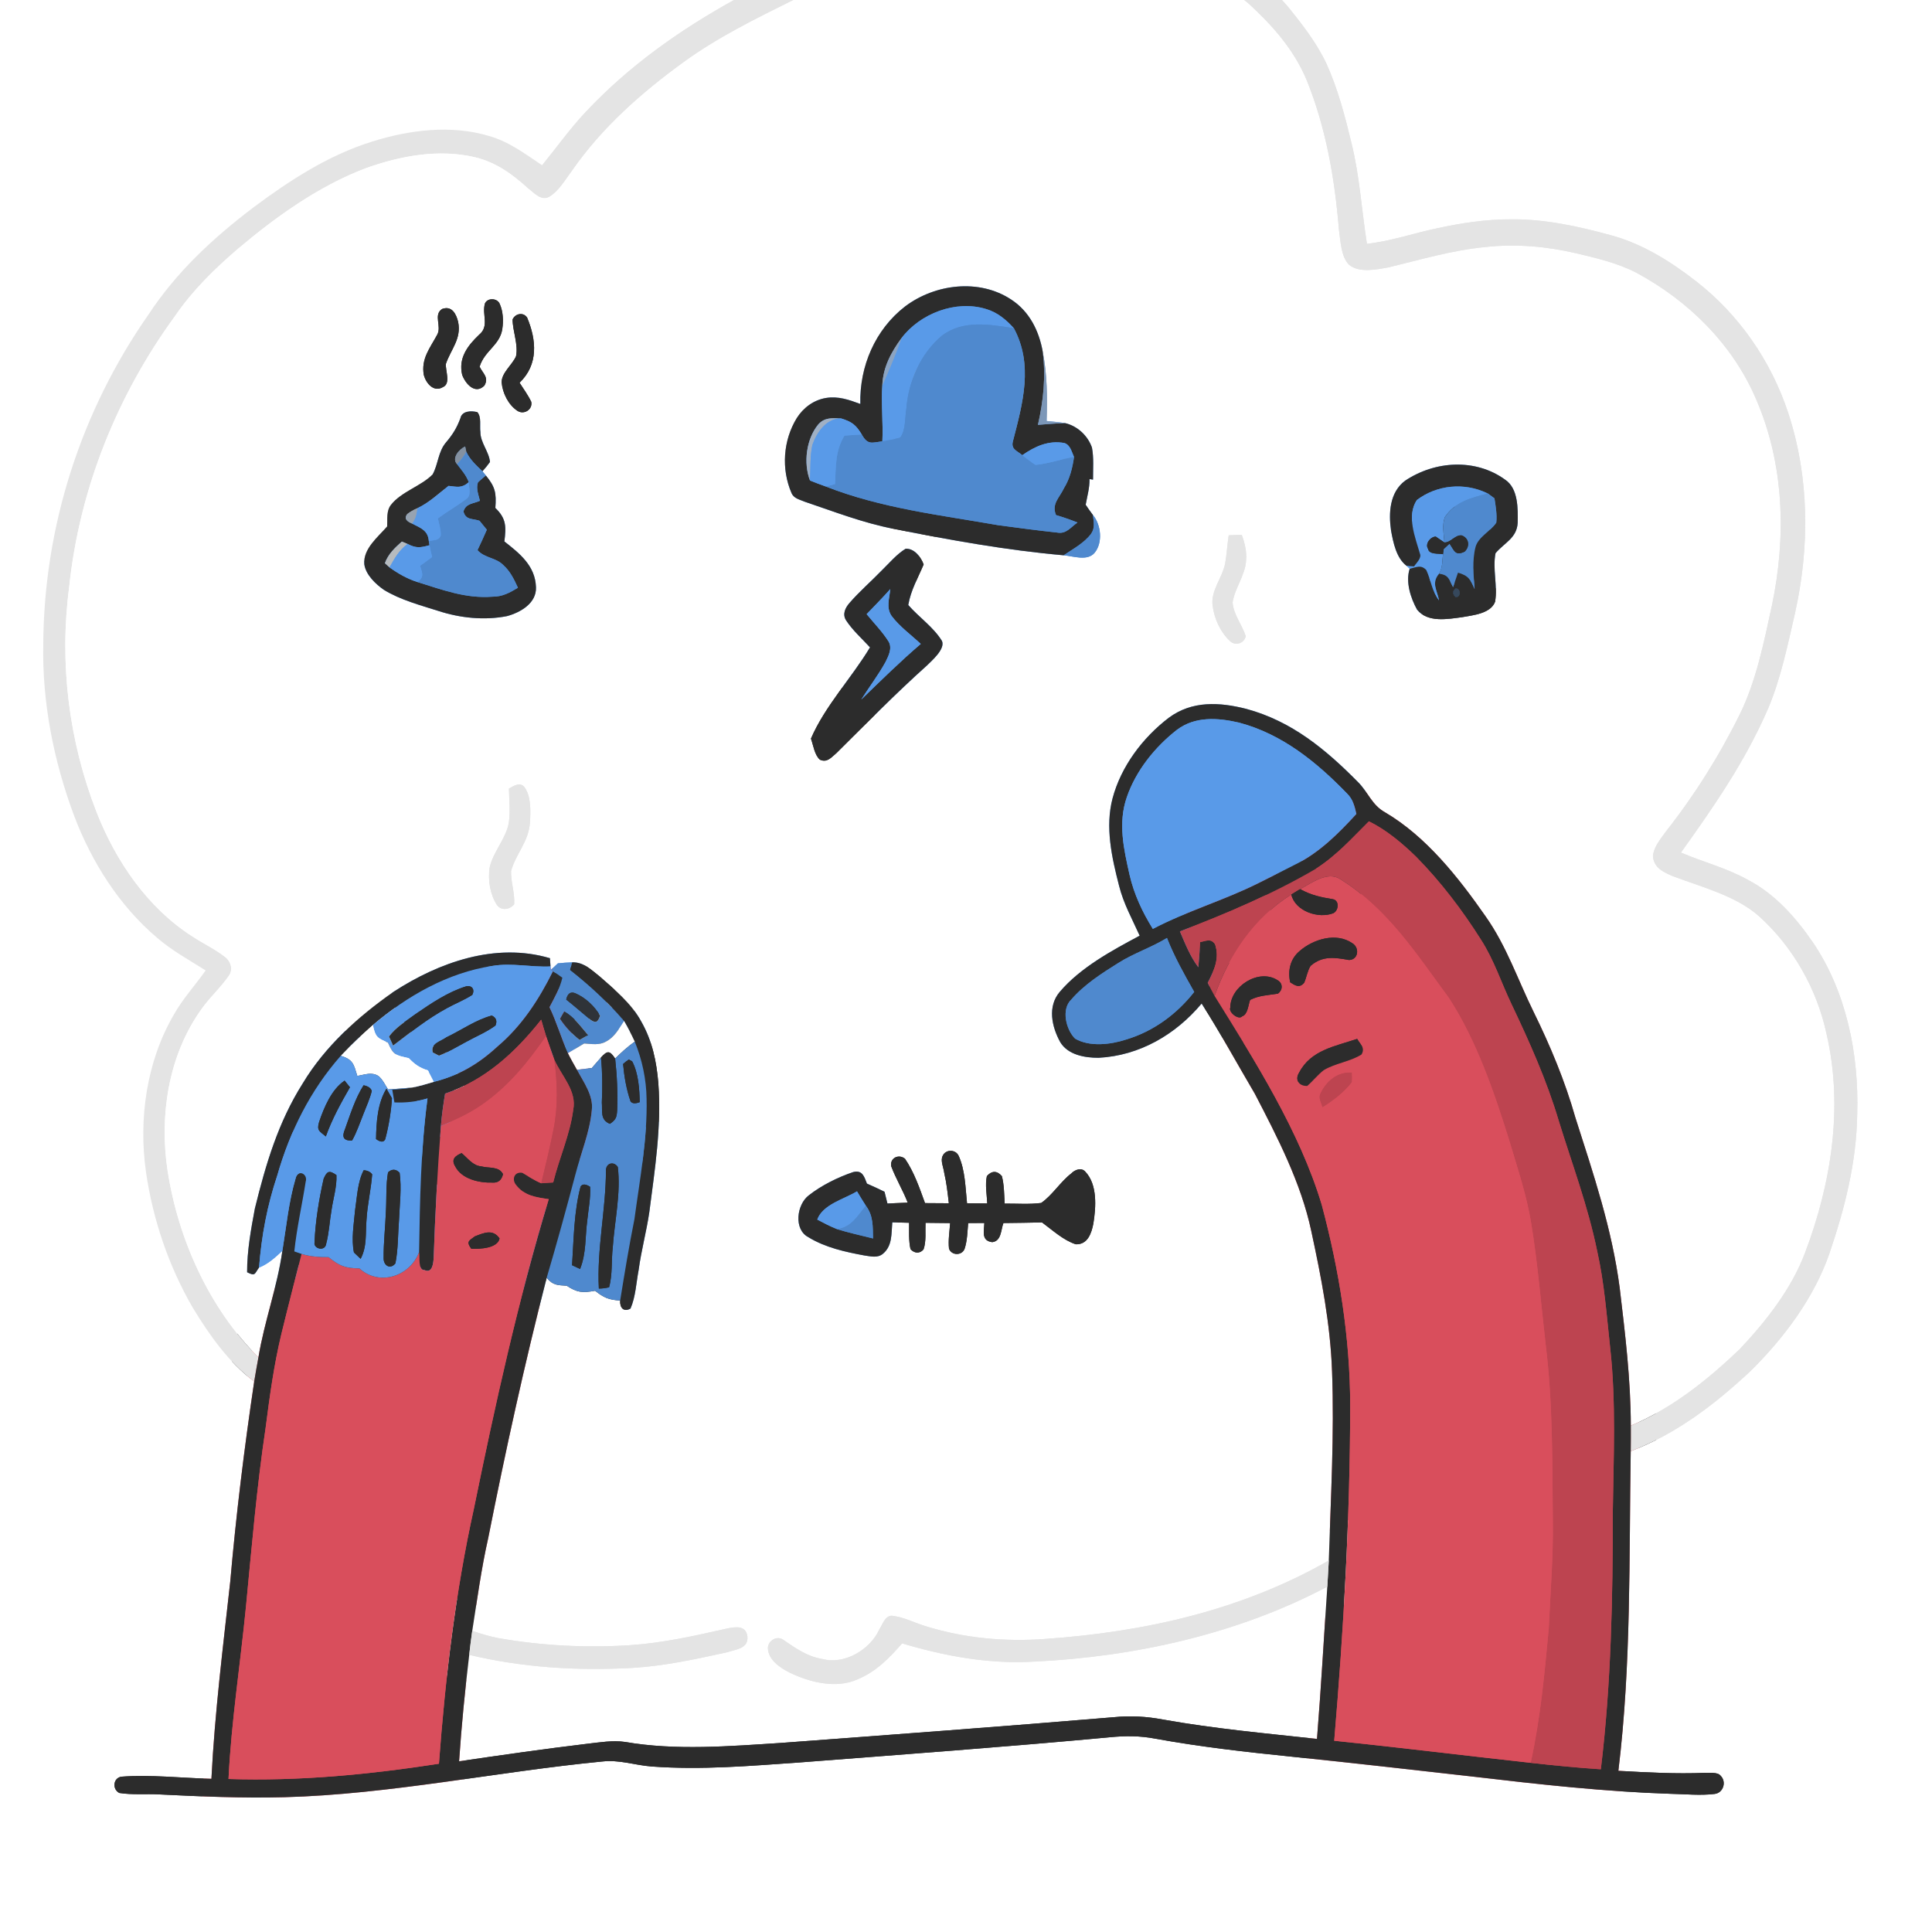 <?xml version="1.0" encoding="UTF-8" standalone="no"?>
<!DOCTYPE svg PUBLIC "-//W3C//DTD SVG 1.1//EN" "http://www.w3.org/Graphics/SVG/1.1/DTD/svg11.dtd">
<svg xmlns="http://www.w3.org/2000/svg" version="1.1" viewBox="0 0 510 510" width="510.0pt" height="510.0pt" xmlns:xlink="http://www.w3.org/1999/xlink">
<rect x="0" y="0" width="510" height="510" fill="#808080" stroke="none"/>
<defs>
<path d="M 0.00 0.00 L 193.75 0.00 C 179.26 8.05 165.97 17.45 154.59 29.58 C 150.42 34.02 146.93 38.95 143.08 43.66 C 138.51 40.55 134.47 37.43 129.06 35.89 C 119.10 32.89 108.08 34.28 98.30 37.35 C 86.78 40.91 76.43 47.63 66.83 54.80 C 56.19 62.88 46.50 71.87 39.14 83.12 C 21.37 108.56 11.61 138.95 11.42 170.00 C 11.10 185.44 14.19 200.97 19.59 215.41 C 24.16 227.50 31.53 239.17 41.47 247.55 C 45.30 250.88 49.95 253.43 54.29 256.17 C 51.49 260.13 48.20 263.70 45.87 267.87 C 38.70 280.18 36.54 295.34 38.53 309.32 C 40.33 321.85 44.51 334.19 50.85 345.14 C 55.24 352.38 60.29 359.56 67.10 364.70 C 64.49 382.25 62.32 399.83 60.78 417.50 C 58.86 434.84 56.69 452.12 55.81 469.56 C 47.94 469.37 39.89 468.42 32.05 469.00 C 29.85 469.33 29.58 472.33 31.50 473.30 C 34.93 473.85 38.53 473.48 42.00 473.68 C 52.97 474.22 64.02 474.71 75.00 474.42 C 102.82 473.69 131.31 467.66 158.97 464.99 C 163.58 464.48 167.50 465.96 172.01 466.31 C 185.22 467.27 197.83 466.16 210.98 465.25 C 238.33 463.13 265.67 461.13 292.99 458.59 C 297.03 458.18 301.00 458.19 305.00 458.97 C 316.93 461.14 328.95 462.49 341.01 463.72 C 357.02 465.37 373.01 467.19 389.01 469.00 C 406.33 471.04 423.55 472.95 441.00 473.52 C 444.85 473.59 448.83 474.03 452.66 473.55 C 454.91 473.25 455.80 470.37 454.23 468.78 C 453.41 467.69 451.23 468.09 450.01 467.99 C 442.39 468.30 434.81 467.89 427.21 467.45 C 430.65 439.17 430.00 411.42 430.47 383.09 C 442.59 378.44 452.59 370.78 462.01 362.01 C 470.82 353.32 478.83 342.69 482.91 330.91 C 487.01 318.86 490.08 306.81 490.26 294.00 C 490.73 278.30 487.41 261.69 478.42 248.57 C 473.99 242.15 468.60 236.07 461.62 232.38 C 455.88 229.14 449.73 227.63 443.72 225.06 C 452.49 212.82 460.83 200.75 466.82 186.84 C 470.10 179.01 471.92 170.20 473.82 161.92 C 477.73 144.44 477.66 126.07 472.03 108.96 C 467.54 95.33 459.08 83.08 447.74 74.26 C 440.98 68.99 433.35 64.22 424.99 62.03 C 416.55 59.73 407.78 57.82 399.00 57.89 C 392.29 57.88 385.70 58.87 379.16 60.31 C 373.00 61.60 367.13 63.68 360.84 64.36 C 359.44 55.57 358.94 46.73 356.82 38.03 C 355.10 30.87 353.21 23.57 350.16 16.84 C 347.58 11.28 343.54 6.15 339.68 1.41 L 338.40 0.00 L 510.00 0.00 L 510.00 510.00 L 0.00 510.00 L 0.00 0.00 Z" id="p0" />
<path d="M 193.75 0.00 L 209.54 0.00 C 199.46 5.01 189.61 9.81 180.46 16.45 C 169.33 24.55 158.97 33.67 151.07 45.04 C 149.30 47.40 147.52 50.57 144.91 52.05 C 142.70 53.11 140.92 50.90 139.31 49.70 C 135.25 45.97 130.90 42.85 125.46 41.53 C 115.78 39.23 105.66 41.14 96.45 44.45 C 84.15 49.11 72.74 57.29 62.75 65.74 C 56.62 71.01 50.88 76.62 46.29 83.32 C 30.94 104.31 20.96 129.07 18.26 154.99 C 15.62 175.07 18.16 195.62 25.53 214.47 C 30.58 227.34 38.99 239.68 50.80 247.20 C 53.62 249.07 56.79 250.53 59.44 252.62 C 60.93 253.74 61.59 255.91 60.47 257.51 C 58.20 260.83 55.11 263.52 52.85 266.87 C 44.41 278.90 42.06 294.62 44.23 308.94 C 47.01 327.08 55.16 345.23 68.22 358.32 C 67.83 360.44 67.45 362.57 67.10 364.70 C 60.29 359.56 55.24 352.38 50.85 345.14 C 44.51 334.19 40.33 321.85 38.53 309.32 C 36.54 295.34 38.70 280.18 45.87 267.87 C 48.20 263.70 51.49 260.13 54.29 256.17 C 49.95 253.43 45.30 250.88 41.47 247.55 C 31.53 239.17 24.16 227.50 19.59 215.41 C 14.19 200.97 11.10 185.44 11.42 170.00 C 11.61 138.95 21.37 108.56 39.14 83.12 C 46.50 71.87 56.19 62.88 66.83 54.80 C 76.43 47.63 86.78 40.91 98.30 37.35 C 108.08 34.28 119.10 32.89 129.06 35.89 C 134.47 37.43 138.51 40.55 143.08 43.66 C 146.93 38.95 150.42 34.02 154.59 29.58 C 165.97 17.45 179.26 8.05 193.75 0.00 Z" id="p1" />
<path d="M 209.54 0.00 L 328.44 0.00 L 329.27 0.66 L 329.88 1.19 C 336.13 6.97 341.58 13.17 344.92 21.11 C 350.05 33.85 352.31 47.00 353.45 60.63 C 353.87 63.50 353.95 67.73 356.12 69.89 C 358.72 72.12 363.52 71.14 366.60 70.56 C 375.07 68.52 383.26 66.07 391.98 65.22 C 400.05 64.31 408.15 65.02 416.03 66.85 C 421.37 68.11 427.11 69.46 431.99 72.01 C 445.77 79.43 457.41 90.93 463.59 105.43 C 471.02 122.60 471.55 141.76 467.73 159.89 C 465.67 169.35 463.63 179.63 459.36 188.35 C 453.91 199.44 447.31 209.93 439.65 219.64 C 438.37 221.44 436.49 223.69 436.34 225.96 C 436.52 229.07 439.16 230.28 441.68 231.32 C 449.19 234.16 458.02 236.37 464.23 241.76 C 473.30 249.90 479.62 261.05 482.17 272.96 C 486.62 292.16 483.43 312.34 476.54 330.56 C 472.96 340.19 466.19 348.78 459.20 356.19 C 450.73 364.28 441.36 371.78 430.49 376.34 C 430.47 364.10 429.00 352.10 427.56 339.97 C 425.52 324.36 420.64 309.95 415.87 295.05 C 413.15 285.45 409.25 276.10 404.85 267.15 C 400.63 258.59 397.71 249.75 392.14 241.87 C 385.00 231.63 376.47 220.80 365.58 214.41 C 362.12 212.48 361.17 209.15 358.52 206.49 C 349.94 197.80 341.00 190.37 328.97 187.12 C 321.90 185.33 314.67 184.92 308.52 189.48 C 301.64 194.73 295.93 202.31 293.69 210.74 C 291.69 218.32 293.49 226.37 295.40 233.79 C 296.58 238.53 298.86 242.59 300.85 247.00 C 293.54 250.90 285.19 255.42 279.77 261.81 C 276.45 265.67 277.64 271.04 279.88 275.10 C 281.92 278.48 286.37 279.24 290.00 279.23 C 300.80 278.67 310.34 273.11 317.20 264.91 C 322.16 272.67 326.57 280.79 331.25 288.73 C 337.24 300.26 343.45 312.27 346.15 324.99 C 348.80 337.27 351.18 349.42 351.63 362.01 C 352.25 378.62 351.29 395.32 350.77 411.93 C 327.79 425.07 302.13 430.82 275.91 432.64 C 265.34 433.42 254.78 432.47 244.62 429.36 C 241.60 428.48 238.54 426.83 235.40 426.51 C 233.57 426.58 233.00 428.81 232.13 430.11 C 229.72 435.46 222.90 439.54 217.04 437.92 C 213.12 437.29 210.15 435.18 206.96 433.01 C 205.35 431.59 202.78 432.94 202.70 435.02 C 202.78 438.18 205.93 440.25 208.46 441.53 C 213.76 444.09 220.70 445.84 226.33 443.32 C 231.24 441.29 234.72 437.74 238.13 433.81 C 249.52 437.20 261.10 439.33 273.03 438.62 C 299.53 437.35 326.82 431.32 350.38 418.83 C 349.47 432.23 348.73 445.65 347.65 459.03 C 333.99 457.55 320.56 456.34 307.02 453.92 C 302.66 453.10 298.43 452.85 294.00 453.30 C 264.75 455.75 235.46 457.91 206.18 460.09 C 192.77 460.95 178.30 462.15 165.02 459.83 C 161.71 459.35 158.30 459.95 154.98 460.32 C 143.69 461.67 132.44 463.29 121.19 464.94 C 121.82 455.53 122.75 446.20 123.86 436.84 C 137.99 440.21 152.52 441.09 167.00 440.28 C 175.42 439.78 183.81 437.94 192.04 436.13 C 194.29 435.37 197.56 435.20 197.30 432.02 C 196.92 429.00 194.20 429.45 192.00 429.87 C 183.38 431.83 174.86 433.74 166.01 434.31 C 154.56 435.02 143.01 434.42 131.71 432.45 C 129.30 432.01 126.97 431.29 124.66 430.49 C 125.96 422.30 127.04 414.10 128.88 406.00 C 133.45 382.97 138.46 360.04 144.31 337.30 C 145.99 339.33 147.18 339.23 149.59 339.40 C 152.39 341.24 153.77 341.31 157.09 340.73 C 159.37 342.57 160.75 343.13 163.71 343.31 C 163.57 345.15 164.63 346.47 166.44 345.42 C 167.80 342.29 167.95 338.54 168.59 335.20 C 169.28 330.08 170.65 325.10 171.40 319.99 C 172.88 308.51 174.62 297.67 173.79 286.00 C 173.32 280.26 172.18 274.74 169.29 269.69 C 166.75 264.94 162.27 261.25 158.26 257.73 C 156.05 256.01 154.04 253.91 151.03 254.04 C 149.78 254.08 148.52 254.16 147.27 254.30 C 146.64 254.86 146.03 255.44 145.42 256.02 L 145.32 255.12 L 145.17 252.94 C 130.83 248.70 115.91 253.99 103.85 261.83 C 94.60 268.28 85.79 276.22 79.94 285.95 C 73.44 296.21 70.16 307.32 67.28 319.02 C 66.25 324.51 65.21 330.24 65.23 335.84 C 67.48 336.99 67.17 336.23 68.38 334.61 C 70.85 333.62 72.62 331.95 74.54 330.18 C 73.21 339.71 69.78 348.80 68.22 358.32 C 55.16 345.23 47.01 327.08 44.23 308.94 C 42.06 294.62 44.41 278.90 52.85 266.87 C 55.11 263.52 58.20 260.83 60.47 257.51 C 61.59 255.91 60.93 253.74 59.44 252.62 C 56.79 250.53 53.62 249.07 50.80 247.20 C 38.99 239.68 30.58 227.34 25.53 214.47 C 18.16 195.62 15.62 175.07 18.26 154.99 C 20.96 129.07 30.94 104.31 46.29 83.32 C 50.88 76.62 56.62 71.01 62.75 65.74 C 72.74 57.29 84.15 49.11 96.45 44.45 C 105.66 41.14 115.78 39.23 125.46 41.53 C 130.90 42.85 135.25 45.97 139.31 49.70 C 140.92 50.90 142.70 53.11 144.91 52.05 C 147.52 50.57 149.30 47.40 151.07 45.04 C 158.97 33.67 169.33 24.55 180.46 16.45 C 189.61 9.81 199.46 5.01 209.54 0.00 Z M 227.11 106.64 C 224.10 105.53 221.28 104.52 218.00 105.06 C 214.78 105.61 212.06 107.62 210.33 110.35 C 206.71 116.25 206.20 123.78 208.93 130.13 C 209.55 131.62 211.13 131.87 212.48 132.46 C 220.35 135.11 227.83 138.04 236.02 139.62 C 250.92 142.57 265.64 145.25 280.78 146.58 C 283.28 146.79 287.03 148.20 288.94 145.93 C 291.16 143.27 290.67 138.52 288.50 135.94 C 287.84 135.06 287.20 134.16 286.59 133.24 C 287.00 130.96 287.64 128.82 287.61 126.46 L 288.53 126.61 C 288.52 123.83 288.77 120.88 288.25 118.15 C 287.16 115.01 284.40 112.44 281.15 111.69 C 279.53 111.43 277.93 111.30 276.28 111.14 C 276.48 104.97 276.45 98.89 275.25 92.82 C 274.26 87.30 271.74 82.22 266.94 79.08 C 258.48 73.48 246.80 74.94 238.91 80.90 C 231.01 87.02 226.86 96.71 227.11 106.64 Z M 126.60 96.80 C 127.91 92.54 131.97 91.13 132.60 86.82 C 132.91 84.65 132.82 82.19 131.89 80.17 C 131.23 78.67 128.68 78.56 128.01 80.12 C 127.16 83.12 129.29 86.06 126.44 88.40 C 123.42 91.27 120.97 94.52 122.00 98.94 C 122.85 101.27 125.38 104.23 127.85 101.81 C 129.14 99.66 127.50 98.64 126.60 96.80 Z M 117.71 96.03 C 119.04 92.17 121.82 89.46 120.95 85.04 C 120.46 82.89 119.27 80.60 116.69 81.57 C 114.31 83.14 116.70 86.18 115.38 88.41 C 113.50 91.91 111.12 94.69 111.88 99.01 C 112.48 101.17 114.47 103.63 116.91 102.19 C 119.09 101.25 117.52 97.85 117.71 96.03 Z M 137.15 101.03 C 142.16 96.22 141.63 89.80 139.16 83.86 C 138.19 82.33 136.01 82.73 135.31 84.34 C 135.34 87.45 136.86 90.99 136.22 94.03 C 135.24 96.33 132.33 98.43 132.43 100.99 C 132.67 103.75 134.18 106.83 136.52 108.40 C 138.23 109.61 140.67 108.15 140.23 106.06 C 139.39 104.29 138.20 102.68 137.15 101.03 Z M 102.20 138.97 C 99.76 141.78 95.80 144.87 96.17 148.97 C 96.56 151.72 99.15 154.18 101.33 155.70 C 105.66 158.36 110.92 159.75 115.75 161.28 C 121.48 163.15 127.89 163.81 133.82 162.64 C 137.36 161.69 141.66 159.23 141.48 155.02 C 141.31 149.38 137.20 146.11 133.14 142.93 C 133.62 139.08 133.69 136.90 130.76 134.09 C 131.06 130.14 130.74 128.54 128.25 125.51 L 127.35 124.41 C 128.06 123.63 128.73 122.81 129.34 121.96 C 129.14 119.32 126.77 116.77 126.81 114.03 C 126.58 112.49 127.16 109.99 125.99 108.81 C 124.45 108.37 121.94 108.44 121.54 110.39 C 120.60 112.94 119.50 114.71 117.75 116.77 C 115.64 119.22 115.69 122.56 114.20 125.24 C 111.17 128.33 105.89 129.81 103.20 133.28 C 101.94 134.89 102.31 137.06 102.20 138.97 Z M 371.31 149.38 C 371.58 149.63 371.85 149.88 372.12 150.13 C 371.01 153.59 372.35 157.84 374.07 160.93 C 376.88 164.43 382.16 163.43 386.03 162.91 C 388.83 162.40 393.53 161.97 394.67 158.83 C 395.37 154.69 393.96 150.17 394.78 146.03 C 397.08 143.29 400.42 142.06 400.63 138.00 C 400.70 134.33 400.80 128.99 397.37 126.66 C 389.52 120.93 378.80 121.62 370.92 126.89 C 366.83 129.94 366.53 135.39 367.20 140.04 C 367.79 143.25 368.58 147.29 371.31 149.38 Z M 324.35 141.32 C 323.96 143.78 323.85 146.28 323.41 148.73 C 322.68 152.56 319.50 155.95 320.12 159.99 C 320.58 163.39 322.18 166.93 324.74 169.27 C 326.18 170.59 328.40 169.83 328.86 167.95 C 327.92 165.03 325.51 162.05 325.38 158.98 C 325.92 155.37 328.70 151.81 328.93 148.04 C 329.15 145.67 328.61 143.43 327.81 141.22 C 326.65 141.20 325.49 141.23 324.35 141.32 Z M 229.66 170.89 C 224.85 178.90 217.74 186.42 214.07 194.98 C 214.70 196.71 215.01 199.29 216.43 200.53 C 218.36 201.43 219.45 199.90 220.79 198.80 C 228.66 191.01 236.43 183.07 244.68 175.68 C 246.06 174.31 249.53 171.34 248.67 169.22 C 246.47 165.59 242.56 162.92 239.76 159.71 C 240.43 155.80 242.31 152.58 243.82 149.00 C 243.12 147.07 241.38 144.74 239.07 144.85 C 236.65 146.32 234.70 148.71 232.67 150.67 C 229.88 153.55 226.81 156.19 224.20 159.22 C 223.11 160.49 222.35 162.10 223.30 163.69 C 225.02 166.35 227.52 168.56 229.66 170.89 Z M 134.35 208.16 C 134.39 211.10 134.75 214.21 134.32 217.12 C 133.66 221.30 130.06 225.00 129.24 229.10 C 128.78 232.35 129.35 236.05 131.15 238.84 C 132.28 240.50 134.57 240.15 135.73 238.70 C 135.94 235.82 134.84 232.88 134.90 229.98 C 136.15 225.37 139.59 222.17 139.90 217.04 C 140.07 214.16 140.24 210.04 138.34 207.67 C 137.12 206.38 135.57 207.52 134.35 208.16 Z M 250.47 317.63 C 248.37 317.61 246.27 317.60 244.18 317.59 C 242.74 313.63 241.28 309.35 238.88 305.86 C 237.18 304.54 234.89 305.71 235.25 307.84 C 236.48 311.13 238.34 314.18 239.62 317.47 C 237.83 317.54 236.05 317.61 234.26 317.69 C 234.00 316.66 233.74 315.62 233.49 314.59 C 231.96 313.83 230.41 313.13 228.85 312.44 C 228.13 310.59 227.65 308.78 225.21 309.40 C 221.15 310.78 216.87 312.89 213.50 315.54 C 210.32 317.93 209.43 324.54 213.41 326.60 C 217.85 329.33 223.17 330.49 228.23 331.42 C 229.88 331.64 231.62 332.14 233.04 330.99 C 235.61 328.88 235.27 325.65 235.54 322.67 C 237.02 322.71 238.50 322.74 239.98 322.78 C 240.01 325.06 239.84 327.51 240.35 329.74 C 241.35 330.86 242.78 331.02 243.79 329.81 C 244.55 327.65 244.21 325.05 244.31 322.79 C 246.47 322.82 248.64 322.84 250.81 322.86 C 250.66 325.08 250.27 327.39 250.51 329.60 C 251.17 331.48 253.94 331.49 254.63 329.65 C 255.34 327.53 255.37 325.08 255.57 322.86 C 256.99 322.85 258.41 322.84 259.84 322.83 C 259.78 325.01 258.95 327.51 261.93 327.90 C 264.37 327.59 264.19 324.66 264.88 322.85 C 268.28 322.81 271.67 322.77 275.07 322.69 C 277.82 324.71 280.71 327.41 283.99 328.46 C 287.14 328.57 288.13 325.52 288.62 322.99 C 289.31 318.70 289.75 312.71 286.49 309.29 C 285.47 308.10 283.71 308.79 282.78 309.77 C 279.86 312.03 277.83 315.47 274.85 317.55 C 271.68 317.96 268.40 317.69 265.21 317.72 C 265.06 315.32 265.08 312.78 264.47 310.46 C 263.17 308.98 261.81 309.01 260.51 310.45 C 260.00 312.76 260.51 315.35 260.61 317.68 C 258.83 317.67 257.05 317.66 255.27 317.63 C 254.85 313.59 254.78 308.84 253.05 305.09 C 252.24 303.37 249.67 303.35 248.86 305.08 C 248.17 306.34 249.08 308.18 249.24 309.55 C 249.86 312.21 250.16 314.92 250.47 317.63 Z" id="p2" />
<path d="M 328.44 0.00 L 338.40 0.00 L 339.68 1.41 C 343.54 6.15 347.58 11.28 350.16 16.84 C 353.21 23.57 355.10 30.87 356.82 38.03 C 358.94 46.73 359.44 55.57 360.84 64.36 C 367.13 63.68 373.00 61.60 379.16 60.31 C 385.70 58.87 392.29 57.88 399.00 57.89 C 407.78 57.82 416.55 59.73 424.99 62.03 C 433.35 64.22 440.98 68.99 447.74 74.26 C 459.08 83.08 467.54 95.33 472.03 108.96 C 477.66 126.07 477.73 144.44 473.82 161.92 C 471.92 170.20 470.10 179.01 466.82 186.84 C 460.83 200.75 452.49 212.82 443.72 225.06 C 449.73 227.63 455.88 229.14 461.62 232.38 C 468.60 236.07 473.99 242.15 478.42 248.57 C 487.41 261.69 490.73 278.30 490.26 294.00 C 490.08 306.81 487.01 318.86 482.91 330.91 C 478.83 342.69 470.82 353.32 462.01 362.01 C 452.59 370.78 442.59 378.44 430.47 383.09 C 430.49 380.84 430.51 378.59 430.49 376.34 C 441.36 371.78 450.73 364.28 459.20 356.19 C 466.19 348.78 472.96 340.19 476.54 330.56 C 483.43 312.34 486.62 292.16 482.17 272.96 C 479.62 261.05 473.30 249.90 464.23 241.76 C 458.02 236.37 449.19 234.16 441.68 231.32 C 439.16 230.28 436.52 229.07 436.34 225.96 C 436.49 223.69 438.37 221.44 439.65 219.64 C 447.31 209.93 453.91 199.44 459.36 188.35 C 463.63 179.63 465.67 169.35 467.73 159.89 C 471.55 141.76 471.02 122.60 463.59 105.43 C 457.41 90.93 445.77 79.43 431.99 72.01 C 427.11 69.46 421.37 68.11 416.03 66.85 C 408.15 65.02 400.05 64.31 391.98 65.22 C 383.26 66.07 375.07 68.52 366.60 70.56 C 363.52 71.14 358.72 72.12 356.12 69.89 C 353.95 67.73 353.87 63.50 353.45 60.63 C 352.31 47.00 350.05 33.85 344.92 21.11 C 341.58 13.17 336.13 6.97 329.88 1.19 L 329.27 0.66 L 328.44 0.00 Z" id="p3" />
<path d="M 266.94 79.08 C 271.74 82.22 274.26 87.30 275.25 92.82 C 276.10 99.37 275.45 105.74 273.99 112.15 C 276.38 111.96 278.75 111.75 281.15 111.69 C 284.40 112.44 287.16 115.01 288.25 118.15 C 288.77 120.88 288.52 123.83 288.53 126.61 L 287.61 126.46 C 287.64 128.82 287.00 130.96 286.59 133.24 C 287.20 134.16 287.84 135.06 288.50 135.94 C 288.69 137.73 289.13 139.31 288.02 140.91 C 286.24 143.31 283.21 144.93 280.78 146.58 C 265.64 145.25 250.92 142.57 236.02 139.62 C 227.83 138.04 220.35 135.11 212.48 132.46 C 211.13 131.87 209.55 131.62 208.93 130.13 C 206.20 123.78 206.71 116.25 210.33 110.35 C 212.06 107.62 214.78 105.61 218.00 105.06 C 221.28 104.52 224.10 105.53 227.11 106.64 C 226.86 96.71 231.01 87.02 238.91 80.90 C 246.80 74.94 258.48 73.48 266.94 79.08 Z M 237.96 89.28 C 235.21 93.00 233.08 97.01 232.91 101.74 C 232.54 106.64 233.17 111.57 232.92 116.50 C 230.09 116.87 229.06 117.53 227.47 114.68 C 225.96 112.15 224.84 111.31 222.00 110.45 C 219.70 110.39 217.72 110.12 216.02 112.02 C 212.82 115.87 212.04 122.23 213.82 126.84 C 215.19 127.41 216.60 127.92 217.99 128.42 C 232.78 134.20 248.01 135.92 263.52 138.64 C 268.68 139.34 273.86 140.02 279.04 140.58 C 281.47 141.05 282.62 139.17 284.43 137.93 C 282.56 137.19 280.69 136.53 278.76 135.97 C 277.53 133.02 279.67 131.39 280.86 128.87 C 282.42 126.34 283.09 123.56 283.52 120.64 C 282.90 119.29 282.55 117.47 280.96 116.94 C 276.74 116.20 273.23 117.81 269.86 120.16 C 268.40 118.92 266.72 118.61 267.44 116.26 C 269.99 106.39 272.81 96.30 267.64 86.65 C 265.57 84.36 263.27 82.43 260.25 81.56 C 252.30 79.13 242.89 82.74 237.96 89.28 Z" id="p4" />
<path d="M 131.89 80.17 C 132.82 82.19 132.91 84.65 132.60 86.82 C 131.97 91.13 127.91 92.54 126.60 96.80 C 127.50 98.64 129.14 99.66 127.85 101.81 C 125.38 104.23 122.85 101.27 122.00 98.94 C 120.97 94.52 123.42 91.27 126.44 88.40 C 129.29 86.06 127.16 83.12 128.01 80.12 C 128.68 78.56 131.23 78.67 131.89 80.17 Z" id="p5" />
<path d="M 120.95 85.04 C 121.82 89.46 119.04 92.17 117.71 96.03 C 117.52 97.85 119.09 101.25 116.91 102.19 C 114.47 103.63 112.48 101.17 111.88 99.01 C 111.12 94.69 113.50 91.91 115.38 88.41 C 116.70 86.18 114.31 83.14 116.69 81.57 C 119.27 80.60 120.46 82.89 120.95 85.04 Z" id="p6" />
<path d="M 260.25 81.56 C 263.27 82.43 265.57 84.36 267.64 86.65 C 261.25 85.65 254.18 84.38 248.62 88.63 C 243.02 93.34 239.75 100.75 239.25 107.99 C 238.84 110.30 239.12 113.63 237.62 115.53 C 236.08 115.96 234.49 116.22 232.92 116.50 C 233.17 111.57 232.54 106.64 232.91 101.74 C 234.73 97.61 236.45 93.54 237.96 89.28 C 242.89 82.74 252.30 79.13 260.25 81.56 Z" id="p7" />
<path d="M 139.16 83.86 C 141.63 89.80 142.16 96.22 137.15 101.03 C 138.20 102.68 139.39 104.29 140.23 106.06 C 140.67 108.15 138.23 109.61 136.52 108.40 C 134.18 106.83 132.67 103.75 132.43 100.99 C 132.33 98.43 135.24 96.33 136.22 94.03 C 136.86 90.99 135.34 87.45 135.31 84.34 C 136.01 82.73 138.19 82.33 139.16 83.86 Z" id="p8" />
<path d="M 267.64 86.65 C 272.81 96.30 269.99 106.39 267.44 116.26 C 266.72 118.61 268.40 118.92 269.86 120.16 C 271.01 121.02 272.14 121.94 273.35 122.72 C 276.76 122.39 280.11 121.18 283.52 120.64 C 283.09 123.56 282.42 126.34 280.86 128.87 C 279.67 131.39 277.53 133.02 278.76 135.97 C 280.69 136.53 282.56 137.19 284.43 137.93 C 282.62 139.17 281.47 141.05 279.04 140.58 C 273.86 140.02 268.68 139.34 263.52 138.64 C 248.01 135.92 232.78 134.20 217.99 128.42 C 218.81 128.21 219.62 128.00 220.43 127.79 C 220.66 123.23 220.43 119.02 222.92 114.98 C 224.44 114.89 225.95 114.79 227.47 114.68 C 229.06 117.53 230.09 116.87 232.92 116.50 C 234.49 116.22 236.08 115.96 237.62 115.53 C 239.12 113.63 238.84 110.30 239.25 107.99 C 239.75 100.75 243.02 93.34 248.62 88.63 C 254.18 84.38 261.25 85.65 267.64 86.65 Z" id="p9" />
<path d="M 237.96 89.28 C 236.45 93.54 234.73 97.61 232.91 101.74 C 233.08 97.01 235.21 93.00 237.96 89.28 Z" id="p10" />
<path d="M 275.25 92.82 C 276.45 98.89 276.48 104.97 276.28 111.14 C 277.93 111.30 279.53 111.43 281.15 111.69 C 278.75 111.75 276.38 111.96 273.99 112.15 C 275.45 105.74 276.10 99.37 275.25 92.82 Z" id="p11" />
<path d="M 125.99 108.81 C 127.16 109.99 126.58 112.49 126.81 114.03 C 126.77 116.77 129.14 119.32 129.34 121.96 C 128.73 122.81 128.06 123.63 127.35 124.41 C 125.71 122.83 124.09 121.39 123.09 119.28 L 122.79 117.86 C 121.25 118.54 119.11 120.92 120.67 122.54 C 121.86 124.10 123.07 125.42 123.75 127.29 C 121.83 128.96 120.66 128.49 118.41 128.26 C 115.68 130.36 113.30 132.69 110.13 134.18 C 109.18 134.58 108.31 135.08 107.51 135.69 C 106.47 137.02 107.65 137.74 108.80 138.22 C 111.01 139.37 113.01 139.98 113.20 142.86 L 113.37 143.93 C 110.97 144.57 109.90 144.78 107.61 143.60 C 107.10 143.39 106.59 143.18 106.08 142.96 C 104.21 144.63 102.47 146.25 101.60 148.67 L 102.82 149.77 C 105.09 151.41 107.51 152.79 110.19 153.64 C 116.85 155.70 122.87 158.05 130.02 157.51 C 132.59 157.54 134.60 156.44 136.72 155.15 C 135.70 152.93 134.70 150.81 132.84 149.15 C 130.89 147.16 127.97 147.36 126.05 145.23 C 126.88 143.44 127.74 141.66 128.51 139.84 C 127.88 139.04 127.24 138.26 126.59 137.48 C 124.71 136.82 122.93 137.36 122.34 135.01 C 123.01 132.82 124.88 133.02 126.68 132.19 C 126.31 130.59 125.59 128.94 126.17 127.31 C 126.84 126.69 127.54 126.09 128.25 125.51 C 130.74 128.54 131.06 130.14 130.76 134.09 C 133.69 136.90 133.62 139.08 133.14 142.93 C 137.20 146.11 141.31 149.38 141.48 155.02 C 141.66 159.23 137.36 161.69 133.82 162.64 C 127.89 163.81 121.48 163.15 115.75 161.28 C 110.92 159.75 105.66 158.36 101.33 155.70 C 99.15 154.18 96.56 151.72 96.17 148.97 C 95.80 144.87 99.76 141.78 102.20 138.97 C 102.31 137.06 101.94 134.89 103.20 133.28 C 105.89 129.81 111.17 128.33 114.20 125.24 C 115.69 122.56 115.64 119.22 117.75 116.77 C 119.50 114.71 120.60 112.94 121.54 110.39 C 121.94 108.44 124.45 108.37 125.99 108.81 Z" id="p12" />
<path d="M 222.00 110.45 C 218.11 110.45 215.58 114.20 214.44 117.49 C 213.79 120.51 214.00 123.77 213.82 126.84 C 212.04 122.23 212.82 115.87 216.02 112.02 C 217.72 110.12 219.70 110.39 222.00 110.45 Z" id="p13" />
<path d="M 222.00 110.45 C 224.84 111.31 225.96 112.15 227.47 114.68 C 225.95 114.79 224.44 114.89 222.92 114.98 C 220.43 119.02 220.66 123.23 220.43 127.79 C 219.62 128.00 218.81 128.21 217.99 128.42 C 216.60 127.92 215.19 127.41 213.82 126.84 C 214.00 123.77 213.79 120.51 214.44 117.49 C 215.58 114.20 218.11 110.45 222.00 110.45 Z" id="p14" />
<path d="M 280.96 116.94 C 282.55 117.47 282.90 119.29 283.52 120.64 C 280.11 121.18 276.76 122.39 273.35 122.72 C 272.14 121.94 271.01 121.02 269.86 120.16 C 273.23 117.81 276.74 116.20 280.96 116.94 Z" id="p15" />
<path d="M 122.79 117.86 L 123.09 119.28 C 122.44 120.48 121.60 121.54 120.67 122.54 C 119.11 120.92 121.25 118.54 122.79 117.86 Z" id="p16" />
<path d="M 123.09 119.28 C 124.09 121.39 125.71 122.83 127.35 124.41 L 128.25 125.51 C 127.54 126.09 126.84 126.69 126.17 127.31 C 125.59 128.94 126.31 130.59 126.68 132.19 C 124.88 133.02 123.01 132.82 122.34 135.01 C 122.93 137.36 124.71 136.82 126.59 137.48 C 127.24 138.26 127.88 139.04 128.51 139.84 C 127.74 141.66 126.88 143.44 126.05 145.23 C 127.97 147.36 130.89 147.16 132.84 149.15 C 134.70 150.81 135.70 152.93 136.72 155.15 C 134.60 156.44 132.59 157.54 130.02 157.51 C 122.87 158.05 116.85 155.70 110.19 153.64 C 112.09 152.29 111.44 151.21 110.88 149.36 C 111.94 148.58 113.03 147.85 114.07 147.04 C 113.81 146.01 113.57 144.97 113.37 143.93 L 113.20 142.86 C 114.50 142.45 115.79 142.84 116.35 141.34 C 116.42 139.86 115.90 138.29 115.58 136.85 C 117.93 135.09 120.50 133.65 122.85 131.90 C 124.61 130.84 123.73 128.99 123.75 127.29 C 123.07 125.42 121.86 124.10 120.67 122.54 C 121.60 121.54 122.44 120.48 123.09 119.28 Z" id="p17" />
<path d="M 397.37 126.66 C 400.80 128.99 400.70 134.33 400.63 138.00 C 400.42 142.06 397.08 143.29 394.78 146.03 C 393.96 150.17 395.37 154.69 394.67 158.83 C 393.53 161.97 388.83 162.40 386.03 162.91 C 382.16 163.43 376.88 164.43 374.07 160.93 C 372.35 157.84 371.01 153.59 372.12 150.13 C 373.85 149.80 375.07 148.94 376.51 150.49 C 377.76 153.20 377.99 156.05 379.87 158.48 C 379.34 155.79 377.79 153.90 379.89 151.42 C 382.50 151.83 382.41 152.86 383.58 154.98 C 384.00 153.70 384.43 152.43 384.87 151.17 C 387.69 151.95 388.15 152.97 389.26 155.49 C 388.99 151.92 388.59 147.93 389.50 144.43 C 390.18 141.75 393.52 140.22 394.98 137.96 C 395.20 135.85 394.83 133.64 394.50 131.55 L 392.74 130.26 L 392.50 130.16 C 386.49 127.30 379.29 127.99 374.00 132.01 C 371.26 136.23 373.57 141.78 374.81 146.10 C 375.37 147.29 373.89 148.57 373.29 149.51 L 371.31 149.38 C 368.58 147.29 367.79 143.25 367.20 140.04 C 366.53 135.39 366.83 129.94 370.92 126.89 C 378.80 121.62 389.52 120.93 397.37 126.66 Z M 384.11 155.41 C 383.43 156.13 383.45 156.84 384.16 157.55 C 385.76 157.97 385.68 154.98 384.11 155.41 Z" id="p18" />
<path d="M 118.41 128.26 C 120.66 128.49 121.83 128.96 123.75 127.29 C 123.73 128.99 124.61 130.84 122.85 131.90 C 120.50 133.65 117.93 135.09 115.58 136.85 C 115.90 138.29 116.42 139.86 116.35 141.34 C 115.79 142.84 114.50 142.45 113.20 142.86 C 113.01 139.98 111.01 139.37 108.80 138.22 C 109.67 137.02 109.98 135.64 110.13 134.18 C 113.30 132.69 115.68 130.36 118.41 128.26 Z" id="p19" />
<path d="M 392.50 130.16 L 392.70 130.27 C 388.24 131.48 384.25 132.39 381.47 136.42 C 380.58 138.39 381.16 141.13 381.28 143.20 L 379.00 141.65 C 377.56 141.69 376.12 143.60 376.97 144.87 C 377.25 146.45 379.75 146.05 380.91 146.29 C 380.71 148.12 380.85 149.78 379.89 151.42 C 377.79 153.90 379.34 155.79 379.87 158.48 C 377.99 156.05 377.76 153.20 376.51 150.49 C 375.07 148.94 373.85 149.80 372.12 150.13 C 371.85 149.88 371.58 149.63 371.31 149.38 L 373.29 149.51 C 373.89 148.57 375.37 147.29 374.81 146.10 C 373.57 141.78 371.26 136.23 374.00 132.01 C 379.29 127.99 386.49 127.30 392.50 130.16 Z" id="p20" />
<path d="M 392.50 130.16 L 392.74 130.26 L 392.70 130.27 L 392.50 130.16 Z" id="p21" />
<path d="M 392.70 130.27 L 392.74 130.26 L 394.50 131.55 C 394.83 133.64 395.20 135.85 394.98 137.96 C 393.52 140.22 390.18 141.75 389.50 144.43 C 388.59 147.93 388.99 151.92 389.26 155.49 C 388.15 152.97 387.69 151.95 384.87 151.17 C 384.43 152.43 384.00 153.70 383.58 154.98 C 382.41 152.86 382.50 151.83 379.89 151.42 C 380.85 149.78 380.71 148.12 380.91 146.29 L 381.10 144.93 C 381.61 144.45 382.12 143.97 382.64 143.50 C 383.92 145.36 384.12 146.81 386.62 145.62 C 388.09 144.24 387.80 142.04 385.85 141.34 C 384.19 141.11 383.04 143.18 381.28 143.20 C 381.16 141.13 380.58 138.39 381.47 136.42 C 384.25 132.39 388.24 131.48 392.70 130.27 Z" id="p22" />
<path d="M 110.13 134.18 C 109.98 135.64 109.67 137.02 108.80 138.22 C 107.65 137.74 106.47 137.02 107.51 135.69 C 108.31 135.08 109.18 134.58 110.13 134.18 Z" id="p23" />
<path d="M 288.50 135.94 C 290.67 138.52 291.16 143.27 288.94 145.93 C 287.03 148.20 283.28 146.79 280.78 146.58 C 283.21 144.93 286.24 143.31 288.02 140.91 C 289.13 139.31 288.69 137.73 288.50 135.94 Z" id="p24" />
<path d="M 327.81 141.22 C 328.61 143.43 329.15 145.67 328.93 148.04 C 328.70 151.81 325.92 155.37 325.38 158.98 C 325.51 162.05 327.92 165.03 328.86 167.95 C 328.40 169.83 326.18 170.59 324.74 169.27 C 322.18 166.93 320.58 163.39 320.12 159.99 C 319.50 155.95 322.68 152.56 323.41 148.73 C 323.85 146.28 323.96 143.78 324.35 141.32 C 325.49 141.23 326.65 141.20 327.81 141.22 Z" id="p25" />
<path d="M 385.85 141.34 C 387.80 142.04 388.09 144.24 386.62 145.62 C 384.12 146.81 383.92 145.36 382.64 143.50 C 382.12 143.97 381.61 144.45 381.10 144.93 L 380.91 146.29 C 379.75 146.05 377.25 146.45 376.97 144.87 C 376.12 143.60 377.56 141.69 379.00 141.65 L 381.28 143.20 C 383.04 143.18 384.19 141.11 385.85 141.34 Z" id="p26" />
<path d="M 106.08 142.96 C 106.59 143.18 107.10 143.39 107.61 143.60 C 105.37 145.19 104.14 147.43 102.82 149.77 L 101.60 148.67 C 102.47 146.25 104.21 144.63 106.08 142.96 Z" id="p27" />
<path d="M 107.61 143.60 C 109.90 144.78 110.97 144.57 113.37 143.93 C 113.57 144.97 113.81 146.01 114.07 147.04 C 113.03 147.85 111.94 148.58 110.88 149.36 C 111.44 151.21 112.09 152.29 110.19 153.64 C 107.51 152.79 105.09 151.41 102.82 149.77 C 104.14 147.43 105.37 145.19 107.61 143.60 Z" id="p28" />
<path d="M 239.07 144.85 C 241.38 144.74 243.12 147.07 243.82 149.00 C 242.31 152.58 240.43 155.80 239.76 159.71 C 242.56 162.92 246.47 165.59 248.67 169.22 C 249.53 171.34 246.06 174.31 244.68 175.68 C 236.43 183.07 228.66 191.01 220.79 198.80 C 219.45 199.90 218.36 201.43 216.43 200.53 C 215.01 199.29 214.70 196.71 214.07 194.98 C 217.74 186.42 224.85 178.90 229.66 170.89 C 227.52 168.56 225.02 166.35 223.30 163.69 C 222.35 162.10 223.11 160.49 224.20 159.22 C 226.81 156.19 229.88 153.55 232.67 150.67 C 234.70 148.71 236.65 146.32 239.07 144.85 Z M 228.77 162.12 C 230.71 164.51 232.96 166.77 234.59 169.39 C 235.59 171.15 234.55 173.12 233.76 174.74 C 231.87 178.18 229.45 181.33 227.36 184.65 C 232.51 179.67 237.60 174.64 243.06 169.98 C 240.51 167.59 237.49 165.42 235.37 162.61 C 233.85 160.40 234.79 157.98 235.01 155.51 C 233.00 157.77 230.88 159.93 228.77 162.12 Z" id="p29" />
<path d="M 384.11 155.41 C 385.68 154.98 385.76 157.97 384.16 157.55 C 383.45 156.84 383.43 156.13 384.11 155.41 Z" id="p30" />
<path d="M 235.01 155.51 C 234.79 157.98 233.85 160.40 235.37 162.61 C 237.49 165.42 240.51 167.59 243.06 169.98 C 237.60 174.64 232.51 179.67 227.36 184.65 C 229.45 181.33 231.87 178.18 233.76 174.74 C 234.55 173.12 235.59 171.15 234.59 169.39 C 232.96 166.77 230.71 164.51 228.77 162.12 C 230.88 159.93 233.00 157.77 235.01 155.51 Z" id="p31" />
<path d="M 328.97 187.12 C 341.00 190.37 349.94 197.80 358.52 206.49 C 361.17 209.15 362.12 212.48 365.58 214.41 C 376.47 220.80 385.00 231.63 392.14 241.87 C 397.71 249.75 400.63 258.59 404.85 267.15 C 409.25 276.10 413.15 285.45 415.87 295.05 C 420.64 309.95 425.52 324.36 427.56 339.97 C 429.00 352.10 430.47 364.10 430.49 376.34 C 430.51 378.59 430.49 380.84 430.47 383.09 C 430.00 411.42 430.65 439.17 427.21 467.45 C 434.81 467.89 442.39 468.30 450.01 467.99 C 451.23 468.09 453.41 467.69 454.23 468.78 C 455.80 470.37 454.91 473.25 452.66 473.55 C 448.83 474.03 444.85 473.59 441.00 473.52 C 423.55 472.95 406.33 471.04 389.01 469.00 C 373.01 467.19 357.02 465.37 341.01 463.72 C 328.95 462.49 316.93 461.14 305.00 458.97 C 301.00 458.19 297.03 458.18 292.99 458.59 C 265.67 461.13 238.33 463.13 210.98 465.25 C 197.83 466.16 185.22 467.27 172.01 466.31 C 167.50 465.96 163.58 464.48 158.97 464.99 C 131.31 467.66 102.82 473.69 75.00 474.42 C 64.02 474.71 52.97 474.22 42.00 473.68 C 38.53 473.48 34.93 473.85 31.50 473.30 C 29.58 472.33 29.85 469.33 32.05 469.00 C 39.89 468.42 47.94 469.37 55.81 469.56 C 56.69 452.12 58.86 434.84 60.78 417.50 C 62.32 399.83 64.49 382.25 67.10 364.70 C 67.45 362.57 67.83 360.44 68.22 358.32 C 69.78 348.80 73.21 339.71 74.54 330.18 C 75.58 323.84 76.20 317.23 78.03 311.07 C 78.64 308.51 81.36 309.91 80.69 311.96 C 79.73 318.09 78.34 324.15 77.69 330.34 L 79.60 331.01 C 77.82 338.08 75.98 345.14 74.26 352.22 C 72.29 360.41 71.18 368.70 70.10 377.04 C 67.76 392.72 66.46 408.28 64.94 424.00 C 63.46 439.18 61.06 454.42 60.32 469.61 C 79.04 470.22 97.40 468.43 115.87 465.58 C 117.54 443.04 120.22 420.28 125.11 398.19 C 130.72 370.73 136.73 343.40 144.86 316.55 C 141.44 316.03 138.43 315.69 136.19 312.73 C 135.07 311.33 135.74 309.23 137.88 309.60 C 139.54 310.55 141.10 311.63 142.88 312.35 C 143.93 312.29 144.98 312.22 146.03 312.14 C 147.60 305.75 150.46 299.53 151.31 293.02 C 152.34 287.96 148.26 284.10 146.33 279.73 C 145.59 277.67 144.86 275.61 144.16 273.54 C 143.70 272.10 143.28 270.64 142.86 269.18 C 136.04 277.78 128.09 285.14 117.49 288.69 C 117.03 291.52 116.62 294.36 116.39 297.23 C 115.49 308.81 114.88 320.40 114.48 332.01 C 114.40 333.39 114.16 336.23 112.06 335.27 C 110.25 335.34 110.90 331.69 110.63 330.52 C 110.85 316.90 111.05 303.53 112.85 289.96 C 109.89 290.83 107.21 291.13 104.12 291.01 C 103.93 289.89 103.74 288.77 103.55 287.66 C 105.32 287.52 107.07 287.42 108.81 287.09 C 110.76 286.71 112.64 286.15 114.53 285.58 C 121.16 283.90 126.28 280.88 131.28 276.28 C 137.74 270.82 142.23 263.89 145.96 256.39 C 146.82 256.93 147.65 257.49 148.45 258.09 C 147.80 260.93 146.39 263.32 145.06 265.88 C 146.95 269.82 148.14 274.02 149.93 278.00 C 150.67 279.49 151.50 280.94 152.32 282.39 C 154.03 285.63 156.68 289.18 156.23 292.99 C 155.74 298.71 153.35 304.40 151.91 309.96 C 149.49 319.11 146.99 328.23 144.31 337.30 C 138.46 360.04 133.45 382.97 128.88 406.00 C 127.04 414.10 125.96 422.30 124.66 430.49 C 124.35 432.60 124.11 434.72 123.86 436.84 C 122.75 446.20 121.82 455.53 121.19 464.94 C 132.44 463.29 143.69 461.67 154.98 460.32 C 158.30 459.95 161.71 459.35 165.02 459.83 C 178.30 462.15 192.77 460.95 206.18 460.09 C 235.46 457.91 264.75 455.75 294.00 453.30 C 298.43 452.85 302.66 453.10 307.02 453.92 C 320.56 456.34 333.99 457.55 347.65 459.03 C 348.73 445.65 349.47 432.23 350.38 418.83 C 350.52 416.53 350.65 414.23 350.77 411.93 C 351.29 395.32 352.25 378.62 351.63 362.01 C 351.18 349.42 348.80 337.27 346.15 324.99 C 343.45 312.27 337.24 300.26 331.25 288.73 C 326.57 280.79 322.16 272.67 317.20 264.91 C 310.34 273.11 300.80 278.67 290.00 279.23 C 286.37 279.24 281.92 278.48 279.88 275.10 C 277.64 271.04 276.45 265.67 279.77 261.81 C 285.19 255.42 293.54 250.90 300.85 247.00 C 298.86 242.59 296.58 238.53 295.40 233.79 C 293.49 226.37 291.69 218.32 293.69 210.74 C 295.93 202.31 301.64 194.73 308.52 189.48 C 314.67 184.92 321.90 185.33 328.97 187.12 Z M 304.32 245.21 C 313.32 240.49 323.07 237.69 332.14 233.15 C 335.48 231.49 338.79 229.80 342.11 228.11 C 348.30 225.06 353.45 219.91 358.05 214.86 C 357.59 212.81 357.13 210.98 355.57 209.46 C 347.54 201.16 338.43 193.75 327.05 190.75 C 321.46 189.46 315.49 189.03 310.66 192.67 C 304.87 197.20 299.87 203.41 297.46 210.41 C 295.07 217.27 296.65 224.13 298.19 230.98 C 299.37 236.09 301.57 240.77 304.32 245.21 Z M 311.47 245.87 C 312.89 249.16 314.15 252.44 316.33 255.33 C 316.55 253.12 316.69 250.92 316.79 248.71 C 318.37 248.40 319.60 247.61 320.75 249.25 C 321.99 253.06 320.50 256.12 318.81 259.44 C 319.39 260.60 319.98 261.77 320.62 262.90 C 331.27 280.04 343.09 298.64 348.91 318.04 C 353.52 335.26 356.39 353.14 356.42 371.00 C 356.39 400.57 354.69 430.06 352.20 459.52 C 369.51 461.29 386.77 463.44 404.06 465.34 C 410.23 466.02 416.39 466.66 422.58 467.05 C 425.31 444.59 425.76 421.61 425.74 399.00 C 425.94 384.87 426.62 370.05 425.07 356.02 C 424.11 347.24 423.54 338.81 421.60 330.18 C 419.14 318.25 415.04 307.43 411.44 295.77 C 408.31 285.22 403.70 274.94 398.98 265.02 C 396.21 259.21 394.43 253.49 390.94 248.05 C 386.00 240.23 380.33 232.77 373.83 226.17 C 370.14 222.58 366.00 219.09 361.36 216.81 C 356.86 221.28 352.78 225.88 347.36 229.33 C 335.92 236.03 323.82 241.11 311.47 245.87 Z M 315.24 261.84 C 312.61 257.21 310.01 252.57 308.05 247.60 C 303.91 250.13 299.30 251.61 295.21 254.20 C 290.86 256.92 286.16 259.93 282.80 263.85 C 280.07 266.42 281.42 271.86 283.81 274.18 C 287.65 276.41 293.17 275.75 297.23 274.42 C 304.45 272.27 310.62 267.73 315.24 261.84 Z" id="p32" />
<path d="M 327.05 190.75 C 338.43 193.75 347.54 201.16 355.57 209.46 C 357.13 210.98 357.59 212.81 358.05 214.86 C 353.45 219.91 348.30 225.06 342.11 228.11 C 338.79 229.80 335.48 231.49 332.14 233.15 C 323.07 237.69 313.32 240.49 304.32 245.21 C 301.57 240.77 299.37 236.09 298.19 230.98 C 296.65 224.13 295.07 217.27 297.46 210.41 C 299.87 203.41 304.87 197.20 310.66 192.67 C 315.49 189.03 321.46 189.46 327.05 190.75 Z" id="p33" />
<path d="M 138.34 207.67 C 140.24 210.04 140.07 214.16 139.90 217.04 C 139.59 222.17 136.15 225.37 134.90 229.98 C 134.84 232.88 135.94 235.82 135.73 238.70 C 134.57 240.15 132.28 240.50 131.15 238.84 C 129.35 236.05 128.78 232.35 129.24 229.10 C 130.06 225.00 133.66 221.30 134.32 217.12 C 134.75 214.21 134.39 211.10 134.35 208.16 C 135.57 207.52 137.12 206.38 138.34 207.67 Z" id="p34" />
<path d="M 361.36 216.81 C 366.00 219.09 370.14 222.58 373.83 226.17 C 380.33 232.77 386.00 240.23 390.94 248.05 C 394.43 253.49 396.21 259.21 398.98 265.02 C 403.70 274.94 408.31 285.22 411.44 295.77 C 415.04 307.43 419.14 318.25 421.60 330.18 C 423.54 338.81 424.11 347.24 425.07 356.02 C 426.62 370.05 425.94 384.87 425.74 399.00 C 425.76 421.61 425.31 444.59 422.58 467.05 C 416.39 466.66 410.23 466.02 404.06 465.34 C 406.62 453.68 407.72 441.87 408.82 430.01 C 409.27 420.35 410.07 410.66 409.90 401.00 C 409.76 385.67 409.91 370.28 408.03 355.01 C 406.80 344.35 405.94 333.57 404.21 322.99 C 403.01 315.54 400.67 308.72 398.52 301.43 C 394.54 288.59 389.85 274.83 382.51 263.48 C 373.92 251.85 366.40 239.98 353.87 232.12 C 350.49 229.83 346.20 233.10 343.22 234.71 L 342.78 234.96 C 342.14 235.34 341.50 235.73 340.87 236.13 C 330.97 242.37 324.52 252.02 320.62 262.90 C 319.98 261.77 319.39 260.60 318.81 259.44 C 320.50 256.12 321.99 253.06 320.75 249.25 C 319.60 247.61 318.37 248.40 316.79 248.71 C 316.69 250.92 316.55 253.12 316.33 255.33 C 314.15 252.44 312.89 249.16 311.47 245.87 C 323.82 241.11 335.92 236.03 347.36 229.33 C 352.78 225.88 356.86 221.28 361.36 216.81 Z" id="p35" />
<path d="M 353.87 232.12 C 366.40 239.98 373.92 251.85 382.51 263.48 C 389.85 274.83 394.54 288.59 398.52 301.43 C 400.67 308.72 403.01 315.54 404.21 322.99 C 405.94 333.57 406.80 344.35 408.03 355.01 C 409.91 370.28 409.76 385.67 409.90 401.00 C 410.07 410.66 409.27 420.35 408.82 430.01 C 407.72 441.87 406.62 453.68 404.06 465.34 C 386.77 463.44 369.51 461.29 352.20 459.52 C 354.69 430.06 356.39 400.57 356.42 371.00 C 356.39 353.14 353.52 335.26 348.91 318.04 C 343.09 298.64 331.27 280.04 320.62 262.90 C 324.52 252.02 330.97 242.37 340.87 236.13 C 341.91 240.56 348.02 242.57 351.92 241.08 C 353.40 240.40 353.63 237.72 351.86 237.37 C 348.71 236.86 346.03 236.29 343.22 234.71 C 346.20 233.10 350.49 229.83 353.87 232.12 Z M 345.96 254.96 C 349.13 252.23 352.30 252.74 356.12 253.42 C 358.61 253.33 358.93 250.17 357.00 249.00 C 352.74 246.04 346.66 247.91 343.05 251.07 C 340.59 253.14 339.89 256.25 340.58 259.31 C 341.93 260.17 343.02 260.91 344.27 259.42 C 344.90 257.98 345.12 256.28 345.96 254.96 Z M 330.00 263.95 C 332.36 262.75 334.78 262.71 337.33 262.30 C 338.60 261.40 338.76 259.62 337.25 258.75 C 332.30 255.56 324.76 260.36 324.77 265.99 C 324.22 267.20 327.00 269.39 327.93 268.26 C 329.38 267.82 329.52 265.22 330.00 263.95 Z M 358.26 274.24 C 352.48 276.20 346.07 277.16 342.96 283.11 C 341.72 285.04 342.89 286.72 345.07 286.66 C 346.60 285.34 347.85 283.70 349.45 282.48 C 352.48 280.66 356.40 280.25 359.40 278.36 C 360.44 276.57 359.08 275.74 358.26 274.24 Z M 349.12 292.25 C 352.03 290.40 354.68 288.40 356.82 285.66 C 356.86 284.82 356.86 283.99 356.82 283.14 C 353.01 282.96 350.19 285.34 348.61 288.61 C 347.93 289.84 348.82 291.04 349.12 292.25 Z" id="p36" />
<path d="M 342.78 234.96 L 343.22 234.71 C 346.03 236.29 348.71 236.86 351.86 237.37 C 353.63 237.72 353.40 240.40 351.92 241.08 C 348.02 242.57 341.91 240.56 340.87 236.13 C 341.50 235.73 342.14 235.34 342.78 234.96 Z" id="p37" />
<path d="M 308.05 247.60 C 310.01 252.57 312.61 257.21 315.24 261.84 C 310.62 267.73 304.45 272.27 297.23 274.42 C 293.17 275.75 287.65 276.41 283.81 274.18 C 281.42 271.86 280.07 266.42 282.80 263.85 C 286.16 259.93 290.86 256.92 295.21 254.20 C 299.30 251.61 303.91 250.13 308.05 247.60 Z" id="p38" />
<path d="M 357.00 249.00 C 358.93 250.17 358.61 253.33 356.12 253.42 C 352.30 252.74 349.13 252.23 345.96 254.96 C 345.12 256.28 344.90 257.98 344.27 259.42 C 343.02 260.91 341.93 260.17 340.58 259.31 C 339.89 256.25 340.59 253.14 343.05 251.07 C 346.66 247.91 352.74 246.04 357.00 249.00 Z" id="p39" />
<path d="M 145.17 252.94 L 145.32 255.12 C 140.13 255.37 135.18 254.11 129.97 254.98 C 118.22 256.74 107.38 262.97 98.43 270.59 C 95.51 273.19 92.63 275.86 89.95 278.71 C 81.92 287.81 76.54 298.61 73.21 310.24 C 70.53 318.26 69.04 326.18 68.38 334.61 C 67.17 336.23 67.48 336.99 65.23 335.84 C 65.21 330.24 66.25 324.51 67.28 319.02 C 70.16 307.32 73.44 296.21 79.94 285.95 C 85.79 276.22 94.60 268.28 103.85 261.83 C 115.91 253.99 130.83 248.70 145.17 252.94 Z" id="p40" />
<path d="M 147.27 254.30 C 148.52 254.16 149.78 254.08 151.03 254.04 L 150.50 256.03 C 155.62 260.07 160.52 264.55 164.74 269.52 C 163.35 271.60 162.23 273.79 159.91 274.97 C 158.14 275.98 156.14 275.56 154.21 275.45 C 152.78 276.30 151.35 277.15 149.93 278.00 C 148.14 274.02 146.95 269.82 145.06 265.88 C 146.39 263.32 147.80 260.93 148.45 258.09 C 147.65 257.49 146.82 256.93 145.96 256.39 L 145.42 256.02 C 146.03 255.44 146.64 254.86 147.27 254.30 Z M 149.46 263.86 C 151.65 265.59 153.74 267.44 155.89 269.21 C 157.40 270.26 157.85 269.73 158.42 268.12 C 156.93 265.57 154.51 263.31 151.79 262.16 C 150.59 261.72 149.81 262.29 149.46 263.86 Z M 155.24 273.23 C 153.26 270.94 151.62 268.53 148.95 267.00 L 147.85 268.94 C 149.23 271.06 151.01 272.95 152.99 274.53 L 155.24 273.23 Z" id="p41" />
<path d="M 151.03 254.04 C 154.04 253.91 156.05 256.01 158.26 257.73 C 162.27 261.25 166.75 264.94 169.29 269.69 C 172.18 274.74 173.32 280.26 173.79 286.00 C 174.62 297.67 172.88 308.51 171.40 319.99 C 170.65 325.10 169.28 330.08 168.59 335.20 C 167.95 338.54 167.80 342.29 166.44 345.42 C 164.63 346.47 163.57 345.15 163.71 343.31 C 164.87 336.12 166.05 328.95 167.48 321.80 C 168.90 311.30 170.93 300.49 170.68 290.00 C 170.61 284.88 169.50 279.70 167.56 274.96 C 166.70 273.10 165.76 271.29 164.74 269.52 C 160.52 264.55 155.62 260.07 150.50 256.03 L 151.03 254.04 Z" id="p42" />
<path d="M 129.97 254.98 C 135.18 254.11 140.13 255.37 145.32 255.12 L 145.42 256.02 L 145.96 256.39 C 142.23 263.89 137.74 270.82 131.28 276.28 C 126.28 280.88 121.16 283.90 114.53 285.58 C 114.02 284.58 113.50 283.57 112.98 282.57 C 110.74 281.87 109.50 280.98 107.90 279.33 C 104.47 278.55 103.86 278.57 102.42 275.24 C 99.61 273.99 99.11 273.84 98.43 270.59 C 107.38 262.97 118.22 256.74 129.97 254.98 Z M 103.76 276.01 C 108.45 272.47 112.86 268.88 118.07 266.08 C 120.24 264.88 122.61 263.97 124.68 262.62 C 125.40 261.19 124.59 260.07 123.11 260.35 C 118.29 261.82 113.82 264.86 109.68 267.70 C 107.31 269.46 104.44 271.19 102.69 273.61 L 103.76 276.01 Z M 123.03 275.04 C 125.59 273.61 128.43 272.46 130.79 270.72 C 131.30 269.52 130.98 268.64 129.83 268.08 C 125.62 269.19 121.79 271.95 117.85 273.82 C 116.36 274.92 113.53 275.46 114.25 277.83 L 115.89 278.67 C 118.36 277.72 120.66 276.29 123.03 275.04 Z" id="p43" />
<path d="M 337.25 258.75 C 338.76 259.62 338.60 261.40 337.33 262.30 C 334.78 262.71 332.36 262.75 330.00 263.95 C 329.52 265.22 329.38 267.82 327.93 268.26 C 327.00 269.39 324.22 267.20 324.77 265.99 C 324.76 260.36 332.30 255.56 337.25 258.75 Z" id="p44" />
<path d="M 123.11 260.35 C 124.59 260.07 125.40 261.19 124.68 262.62 C 122.61 263.97 120.24 264.88 118.07 266.08 C 112.86 268.88 108.45 272.47 103.76 276.01 L 102.69 273.61 C 104.44 271.19 107.31 269.46 109.68 267.70 C 113.82 264.86 118.29 261.82 123.11 260.35 Z" id="p45" />
<path d="M 151.79 262.16 C 154.51 263.31 156.93 265.57 158.42 268.12 C 157.85 269.73 157.40 270.26 155.89 269.21 C 153.74 267.44 151.65 265.59 149.46 263.86 C 149.81 262.29 150.59 261.72 151.79 262.16 Z" id="p46" />
<path d="M 129.83 268.08 C 130.98 268.64 131.30 269.52 130.79 270.72 C 128.43 272.46 125.59 273.61 123.03 275.04 C 120.66 276.29 118.36 277.72 115.89 278.67 L 114.25 277.83 C 113.53 275.46 116.36 274.92 117.85 273.82 C 121.79 271.95 125.62 269.19 129.83 268.08 Z" id="p47" />
<path d="M 148.95 267.00 C 151.62 268.53 153.26 270.94 155.24 273.23 L 152.99 274.53 C 151.01 272.95 149.23 271.06 147.85 268.94 L 148.95 267.00 Z" id="p48" />
<path d="M 142.86 269.18 C 143.28 270.64 143.70 272.10 144.16 273.54 C 139.27 280.61 134.06 287.00 126.89 291.88 C 123.61 294.12 120.04 295.71 116.39 297.23 C 116.62 294.36 117.03 291.52 117.49 288.69 C 128.09 285.14 136.04 277.78 142.86 269.18 Z" id="p49" />
<path d="M 164.74 269.52 C 165.76 271.29 166.70 273.10 167.56 274.96 C 165.69 276.29 164.01 277.82 162.38 279.43 C 160.93 277.20 160.26 277.36 158.64 279.15 C 157.82 280.07 157.02 280.99 156.22 281.93 C 154.92 282.08 153.62 282.24 152.32 282.39 C 151.50 280.94 150.67 279.49 149.93 278.00 C 151.35 277.15 152.78 276.30 154.21 275.45 C 156.14 275.56 158.14 275.98 159.91 274.97 C 162.23 273.79 163.35 271.60 164.74 269.52 Z" id="p50" />
<path d="M 98.43 270.59 C 99.11 273.84 99.61 273.99 102.42 275.24 C 103.86 278.57 104.47 278.55 107.90 279.33 C 109.50 280.98 110.74 281.87 112.98 282.57 C 113.50 283.57 114.02 284.58 114.53 285.58 C 112.64 286.15 110.76 286.71 108.81 287.09 C 106.69 287.30 104.56 287.43 102.44 287.59 C 101.67 286.41 101.01 284.94 99.90 284.04 C 98.06 282.89 96.28 283.71 94.32 284.01 C 93.39 281.00 93.24 279.68 89.95 278.71 C 92.63 275.86 95.51 273.19 98.43 270.59 Z" id="p51" />
<path d="M 144.16 273.54 C 144.86 275.61 145.59 277.67 146.33 279.73 C 147.14 285.72 147.35 292.07 146.14 298.01 C 145.19 302.82 144.03 307.59 142.88 312.35 C 141.10 311.63 139.54 310.55 137.88 309.60 C 135.74 309.23 135.07 311.33 136.19 312.73 C 138.43 315.69 141.44 316.03 144.86 316.55 C 136.73 343.40 130.72 370.73 125.11 398.19 C 120.22 420.28 117.54 443.04 115.87 465.58 C 97.40 468.43 79.04 470.22 60.32 469.61 C 61.06 454.42 63.46 439.18 64.94 424.00 C 66.46 408.28 67.76 392.72 70.10 377.04 C 71.18 368.70 72.29 360.41 74.26 352.22 C 75.98 345.14 77.82 338.08 79.60 331.01 C 81.93 331.72 84.31 331.87 86.73 331.86 C 89.63 334.20 91.10 334.78 94.88 334.83 C 100.17 339.63 108.26 336.90 110.63 330.52 C 110.90 331.69 110.25 335.34 112.06 335.27 C 114.16 336.23 114.40 333.39 114.48 332.01 C 114.88 320.40 115.49 308.81 116.39 297.23 C 120.04 295.71 123.61 294.12 126.89 291.88 C 134.06 287.00 139.27 280.61 144.16 273.54 Z M 121.86 304.39 C 120.23 305.09 119.03 305.96 120.12 307.82 C 121.83 311.26 126.51 312.28 130.00 312.17 C 131.48 312.28 132.41 311.54 132.78 309.94 C 131.66 307.79 129.05 308.46 127.00 307.88 C 124.82 307.72 123.44 305.70 121.86 304.39 Z M 125.37 326.36 C 123.78 327.56 123.01 327.70 124.41 329.64 C 126.56 329.75 131.38 329.53 131.87 326.92 C 130.10 324.36 127.75 325.45 125.37 326.36 Z" id="p52" />
<path d="M 167.56 274.96 C 169.50 279.70 170.61 284.88 170.68 290.00 C 170.93 300.49 168.90 311.30 167.48 321.80 C 166.05 328.95 164.87 336.12 163.71 343.31 C 160.75 343.13 159.37 342.57 157.09 340.73 C 153.77 341.31 152.39 341.24 149.59 339.40 C 147.18 339.23 145.99 339.33 144.31 337.30 C 146.99 328.23 149.49 319.11 151.91 309.96 C 153.35 304.40 155.74 298.71 156.23 292.99 C 156.68 289.18 154.03 285.63 152.32 282.39 C 153.62 282.24 154.92 282.08 156.22 281.93 C 157.02 280.99 157.82 280.07 158.64 279.15 C 159.04 283.14 159.05 287.01 158.87 291.01 C 159.05 293.30 158.38 295.64 161.01 296.66 C 162.62 295.56 162.80 294.93 162.92 293.05 C 163.09 288.56 162.88 283.89 162.38 279.43 C 164.01 277.82 165.69 276.29 167.56 274.96 Z M 165.18 280.27 L 164.48 280.87 C 164.78 284.18 165.35 287.58 166.45 290.73 C 166.88 291.33 167.68 291.40 168.87 290.94 C 168.81 287.47 168.52 283.26 166.87 280.16 L 165.98 279.69 L 165.18 280.27 Z M 158.08 340.15 C 159.01 340.15 159.91 340.03 160.78 339.81 C 161.73 336.45 161.35 332.68 161.76 329.21 C 162.23 322.29 163.94 314.94 163.08 308.05 C 162.02 306.45 159.95 307.02 159.96 308.97 C 159.92 319.48 157.53 329.64 158.08 340.15 Z M 151.01 333.98 C 151.72 334.31 152.42 334.65 153.13 334.98 C 154.82 330.67 154.43 326.53 155.04 322.03 C 155.33 319.16 155.95 316.16 155.77 313.28 C 154.58 312.52 153.75 312.50 153.26 313.21 C 151.50 319.87 151.46 327.13 151.01 333.98 Z" id="p53" />
<path d="M 358.26 274.24 C 359.08 275.74 360.44 276.57 359.40 278.36 C 356.40 280.25 352.48 280.66 349.45 282.48 C 347.85 283.70 346.60 285.34 345.07 286.66 C 342.89 286.72 341.72 285.04 342.96 283.11 C 346.07 277.16 352.48 276.20 358.26 274.24 Z" id="p54" />
<path d="M 162.38 279.43 C 162.88 283.89 163.09 288.56 162.92 293.05 C 162.80 294.93 162.62 295.56 161.01 296.66 C 158.38 295.64 159.05 293.30 158.87 291.01 C 159.05 287.01 159.04 283.14 158.64 279.15 C 160.26 277.36 160.93 277.20 162.38 279.43 Z" id="p55" />
<path d="M 89.95 278.71 C 93.24 279.68 93.39 281.00 94.32 284.01 C 96.28 283.71 98.06 282.89 99.90 284.04 C 101.01 284.94 101.67 286.41 102.44 287.59 C 104.56 287.43 106.69 287.30 108.81 287.09 C 107.07 287.42 105.32 287.52 103.55 287.66 C 103.74 288.77 103.93 289.89 104.12 291.01 C 107.21 291.13 109.89 290.83 112.85 289.96 C 111.05 303.53 110.85 316.90 110.63 330.52 C 108.26 336.90 100.17 339.63 94.88 334.83 C 91.10 334.78 89.63 334.20 86.73 331.86 C 84.31 331.87 81.93 331.72 79.60 331.01 L 77.69 330.34 C 78.34 324.15 79.73 318.09 80.69 311.96 C 81.36 309.91 78.64 308.51 78.03 311.07 C 76.20 317.23 75.58 323.84 74.54 330.18 C 72.62 331.95 70.85 333.62 68.38 334.61 C 69.04 326.18 70.53 318.26 73.21 310.24 C 76.54 298.61 81.92 287.81 89.95 278.71 Z M 86.01 299.99 C 87.68 295.35 89.94 291.26 92.38 287.01 L 90.97 285.26 C 87.51 287.58 85.53 292.35 84.24 296.17 C 83.53 298.46 84.40 298.64 86.01 299.99 Z M 95.98 293.95 C 96.74 292.00 97.64 290.03 98.14 288.00 C 97.90 287.22 97.18 286.72 95.97 286.49 C 93.74 290.01 92.47 294.19 91.06 298.10 C 90.19 300.10 90.64 301.20 92.94 301.06 C 94.20 298.85 95.02 296.32 95.98 293.95 Z M 102.01 287.39 C 99.66 291.21 99.33 296.29 99.27 300.69 C 100.46 301.54 101.26 301.57 101.68 300.76 C 102.59 297.43 103.27 293.33 103.46 289.90 L 102.01 287.39 Z M 95.20 332.30 C 96.95 328.93 96.43 325.64 96.75 322.00 C 96.97 317.96 97.95 314.02 98.24 310.00 C 97.80 309.36 97.05 308.99 96.01 308.91 C 94.38 312.03 94.26 316.05 93.73 319.50 C 93.42 323.09 92.70 327.07 93.43 330.62 L 95.20 332.30 Z M 101.86 320.00 C 101.71 324.01 101.23 328.03 101.27 332.04 C 101.17 333.97 102.94 335.27 104.38 333.50 C 105.12 329.76 105.03 325.83 105.33 322.03 C 105.49 317.94 106.06 313.65 105.49 309.58 C 104.50 308.56 103.48 308.52 102.43 309.47 C 101.82 312.90 102.08 316.51 101.86 320.00 Z M 87.51 319.45 C 87.94 316.43 88.96 313.24 88.81 310.19 C 86.89 308.84 86.33 309.14 85.44 311.15 C 84.22 316.51 83.24 322.50 83.03 327.98 C 82.70 329.65 85.89 330.52 86.13 328.21 C 86.88 325.37 87.00 322.34 87.51 319.45 Z" id="p56" />
<path d="M 146.33 279.73 C 148.26 284.10 152.34 287.96 151.31 293.02 C 150.46 299.53 147.60 305.75 146.03 312.14 C 144.98 312.22 143.93 312.29 142.88 312.35 C 144.03 307.59 145.19 302.82 146.14 298.01 C 147.35 292.07 147.14 285.72 146.33 279.73 Z" id="p57" />
<path d="M 165.18 280.27 L 165.98 279.69 L 166.87 280.16 C 168.52 283.26 168.81 287.47 168.87 290.94 C 167.68 291.40 166.88 291.33 166.45 290.73 C 165.35 287.58 164.78 284.18 164.48 280.87 L 165.18 280.27 Z" id="p58" />
<path d="M 356.82 283.14 C 356.86 283.99 356.86 284.82 356.82 285.66 C 354.68 288.40 352.03 290.40 349.12 292.25 C 348.82 291.04 347.93 289.84 348.61 288.61 C 350.19 285.34 353.01 282.96 356.82 283.14 Z" id="p59" />
<path d="M 90.97 285.26 L 92.38 287.01 C 89.94 291.26 87.68 295.35 86.01 299.99 C 84.40 298.64 83.53 298.46 84.24 296.17 C 85.53 292.35 87.51 287.58 90.97 285.26 Z" id="p60" />
<path d="M 95.97 286.49 C 97.18 286.72 97.90 287.22 98.14 288.00 C 97.64 290.03 96.74 292.00 95.98 293.95 C 95.02 296.32 94.20 298.85 92.94 301.06 C 90.64 301.20 90.19 300.10 91.06 298.10 C 92.47 294.19 93.74 290.01 95.97 286.49 Z" id="p61" />
<path d="M 102.01 287.39 L 103.46 289.90 C 103.27 293.33 102.59 297.43 101.68 300.76 C 101.26 301.57 100.46 301.54 99.27 300.69 C 99.33 296.29 99.66 291.21 102.01 287.39 Z" id="p62" />
<path d="M 253.05 305.09 C 254.78 308.84 254.85 313.59 255.27 317.63 C 257.05 317.66 258.83 317.67 260.61 317.68 C 260.51 315.35 260.00 312.76 260.51 310.45 C 261.81 309.01 263.17 308.98 264.47 310.46 C 265.08 312.78 265.06 315.32 265.21 317.72 C 268.40 317.69 271.68 317.96 274.85 317.55 C 277.83 315.47 279.86 312.03 282.78 309.77 C 283.71 308.79 285.47 308.10 286.49 309.29 C 289.75 312.71 289.31 318.70 288.62 322.99 C 288.13 325.52 287.14 328.57 283.99 328.46 C 280.71 327.41 277.82 324.71 275.07 322.69 C 271.67 322.77 268.28 322.81 264.88 322.85 C 264.19 324.66 264.37 327.59 261.93 327.90 C 258.95 327.51 259.78 325.01 259.84 322.83 C 258.41 322.84 256.99 322.85 255.57 322.86 C 255.37 325.08 255.34 327.53 254.63 329.65 C 253.94 331.49 251.17 331.48 250.51 329.60 C 250.27 327.39 250.66 325.08 250.81 322.86 C 248.64 322.84 246.47 322.82 244.31 322.79 C 244.21 325.05 244.55 327.65 243.79 329.81 C 242.78 331.02 241.35 330.86 240.35 329.74 C 239.84 327.51 240.01 325.06 239.98 322.78 C 238.50 322.74 237.02 322.71 235.54 322.67 C 235.27 325.65 235.61 328.88 233.04 330.99 C 231.62 332.14 229.88 331.64 228.23 331.42 C 223.17 330.49 217.85 329.33 213.41 326.60 C 209.43 324.54 210.32 317.93 213.50 315.54 C 216.87 312.89 221.15 310.78 225.21 309.40 C 227.65 308.78 228.13 310.59 228.85 312.44 C 230.41 313.13 231.96 313.83 233.49 314.59 C 233.74 315.62 234.00 316.66 234.26 317.69 C 236.05 317.61 237.83 317.54 239.62 317.47 C 238.34 314.18 236.48 311.13 235.25 307.84 C 234.89 305.71 237.18 304.54 238.88 305.86 C 241.28 309.35 242.74 313.63 244.18 317.59 C 246.27 317.60 248.37 317.61 250.47 317.63 C 250.16 314.92 249.86 312.21 249.24 309.55 C 249.08 308.18 248.17 306.34 248.86 305.08 C 249.67 303.35 252.24 303.37 253.05 305.09 Z M 215.74 321.94 C 217.49 322.85 219.19 323.77 221.04 324.49 C 224.14 325.44 227.32 326.14 230.46 326.92 C 230.38 323.77 230.57 320.95 228.58 318.30 C 227.77 317.04 226.99 315.76 226.23 314.48 C 222.84 316.53 217.18 317.94 215.74 321.94 Z" id="p63" />
<path d="M 121.86 304.39 C 123.44 305.70 124.82 307.72 127.00 307.88 C 129.05 308.46 131.66 307.79 132.78 309.94 C 132.41 311.54 131.48 312.28 130.00 312.17 C 126.51 312.28 121.83 311.26 120.12 307.82 C 119.03 305.96 120.23 305.09 121.86 304.39 Z" id="p64" />
<path d="M 163.08 308.05 C 163.94 314.94 162.23 322.29 161.76 329.21 C 161.35 332.68 161.73 336.45 160.78 339.81 C 159.91 340.03 159.01 340.15 158.08 340.15 C 157.53 329.64 159.92 319.48 159.96 308.97 C 159.95 307.02 162.02 306.45 163.08 308.05 Z" id="p65" />
<path d="M 96.01 308.91 C 97.05 308.99 97.80 309.36 98.24 310.00 C 97.95 314.02 96.97 317.96 96.75 322.00 C 96.43 325.64 96.95 328.93 95.20 332.30 L 93.43 330.62 C 92.70 327.07 93.42 323.09 93.73 319.50 C 94.26 316.05 94.38 312.03 96.01 308.91 Z" id="p66" />
<path d="M 105.49 309.58 C 106.06 313.65 105.49 317.94 105.33 322.03 C 105.03 325.83 105.12 329.76 104.38 333.50 C 102.94 335.27 101.17 333.97 101.27 332.04 C 101.23 328.03 101.71 324.01 101.86 320.00 C 102.08 316.51 101.82 312.90 102.43 309.47 C 103.48 308.52 104.50 308.56 105.49 309.58 Z" id="p67" />
<path d="M 88.81 310.19 C 88.96 313.24 87.94 316.43 87.51 319.45 C 87.00 322.34 86.88 325.37 86.13 328.21 C 85.89 330.52 82.70 329.65 83.03 327.98 C 83.24 322.50 84.22 316.51 85.44 311.15 C 86.33 309.14 86.89 308.84 88.81 310.19 Z" id="p68" />
<path d="M 153.26 313.21 C 153.75 312.50 154.58 312.52 155.77 313.28 C 155.95 316.16 155.33 319.16 155.04 322.03 C 154.43 326.53 154.82 330.67 153.13 334.98 C 152.42 334.65 151.72 334.31 151.01 333.98 C 151.46 327.13 151.50 319.87 153.26 313.21 Z" id="p69" />
<path d="M 226.23 314.48 C 226.99 315.76 227.77 317.04 228.58 318.30 C 226.28 321.04 224.91 323.83 221.04 324.49 C 219.19 323.77 217.49 322.85 215.74 321.94 C 217.18 317.94 222.84 316.53 226.23 314.48 Z" id="p70" />
<path d="M 228.58 318.30 C 230.57 320.95 230.38 323.77 230.46 326.92 C 227.32 326.14 224.14 325.44 221.04 324.49 C 224.91 323.83 226.28 321.04 228.58 318.30 Z" id="p71" />
<path d="M 125.37 326.36 C 127.75 325.45 130.10 324.36 131.87 326.92 C 131.38 329.53 126.56 329.75 124.41 329.64 C 123.01 327.70 123.78 327.56 125.37 326.36 Z" id="p72" />
<path d="M 350.77 411.93 C 350.65 414.23 350.52 416.53 350.38 418.83 C 326.82 431.32 299.53 437.35 273.03 438.62 C 261.10 439.33 249.52 437.20 238.13 433.81 C 234.72 437.74 231.24 441.29 226.33 443.32 C 220.70 445.84 213.76 444.09 208.46 441.53 C 205.93 440.25 202.78 438.18 202.70 435.02 C 202.78 432.94 205.35 431.59 206.96 433.01 C 210.15 435.18 213.12 437.29 217.04 437.92 C 222.90 439.54 229.72 435.46 232.13 430.11 C 233.00 428.81 233.57 426.58 235.40 426.51 C 238.54 426.83 241.60 428.48 244.62 429.36 C 254.78 432.47 265.34 433.42 275.91 432.64 C 302.13 430.82 327.79 425.07 350.77 411.93 Z" id="p73" />
<path d="M 197.30 432.02 C 197.56 435.20 194.29 435.37 192.04 436.13 C 183.81 437.94 175.42 439.78 167.00 440.28 C 152.52 441.09 137.99 440.21 123.86 436.84 C 124.11 434.72 124.35 432.60 124.66 430.49 C 126.97 431.29 129.30 432.01 131.71 432.45 C 143.01 434.42 154.56 435.02 166.01 434.31 C 174.86 433.74 183.38 431.83 192.00 429.87 C 194.20 429.45 196.92 429.00 197.30 432.02 Z" id="p74" />
</defs>
<g stroke-width="10pt">
<use stroke="#ffffff" xlink:href="#p0" />
<use stroke="#e4e4e4" xlink:href="#p1" />
<use stroke="#ffffff" xlink:href="#p2" />
<use stroke="#e4e4e4" xlink:href="#p3" />
<use stroke="#2c2c2c" xlink:href="#p4" />
<use stroke="#2c2c2c" xlink:href="#p5" />
<use stroke="#2c2c2c" xlink:href="#p6" />
<use stroke="#599ae8" xlink:href="#p7" />
<use stroke="#2c2c2c" xlink:href="#p8" />
<use stroke="#4f89ce" xlink:href="#p9" />
<use stroke="#8ba4c2" xlink:href="#p10" />
<use stroke="#7c97b8" xlink:href="#p11" />
<use stroke="#2c2c2c" xlink:href="#p12" />
<use stroke="#a0b0c4" xlink:href="#p13" />
<use stroke="#599ae8" xlink:href="#p14" />
<use stroke="#599ae8" xlink:href="#p15" />
<use stroke="#8491a1" xlink:href="#p16" />
<use stroke="#4f89ce" xlink:href="#p17" />
<use stroke="#2c2c2c" xlink:href="#p18" />
<use stroke="#599ae8" xlink:href="#p19" />
<use stroke="#599ae8" xlink:href="#p20" />
<use stroke="#98a3b1" xlink:href="#p21" />
<use stroke="#4f89ce" xlink:href="#p22" />
<use stroke="#97a3b1" xlink:href="#p23" />
<use stroke="#4f89ce" xlink:href="#p24" />
<use stroke="#e4e4e4" xlink:href="#p25" />
<use stroke="#2c2c2c" xlink:href="#p26" />
<use stroke="#b7bbbe" xlink:href="#p27" />
<use stroke="#599ae8" xlink:href="#p28" />
<use stroke="#2c2c2c" xlink:href="#p29" />
<use stroke="#36485c" xlink:href="#p30" />
<use stroke="#599ae8" xlink:href="#p31" />
<use stroke="#2c2c2c" xlink:href="#p32" />
<use stroke="#599ae8" xlink:href="#p33" />
<use stroke="#e4e4e4" xlink:href="#p34" />
<use stroke="#bd4450" xlink:href="#p35" />
<use stroke="#d94e5c" xlink:href="#p36" />
<use stroke="#2c2c2c" xlink:href="#p37" />
<use stroke="#4f89ce" xlink:href="#p38" />
<use stroke="#2c2c2c" xlink:href="#p39" />
<use stroke="#2c2c2c" xlink:href="#p40" />
<use stroke="#4f89ce" xlink:href="#p41" />
<use stroke="#2c2c2c" xlink:href="#p42" />
<use stroke="#599ae8" xlink:href="#p43" />
<use stroke="#2c2c2c" xlink:href="#p44" />
<use stroke="#2c2c2c" xlink:href="#p45" />
<use stroke="#2f3338" xlink:href="#p46" />
<use stroke="#2c2c2c" xlink:href="#p47" />
<use stroke="#2e3237" xlink:href="#p48" />
<use stroke="#bd4450" xlink:href="#p49" />
<use stroke="#ffffff" xlink:href="#p50" />
<use stroke="#ffffff" xlink:href="#p51" />
<use stroke="#d94e5c" xlink:href="#p52" />
<use stroke="#4f89ce" xlink:href="#p53" />
<use stroke="#2c2c2c" xlink:href="#p54" />
<use stroke="#2c2c2c" xlink:href="#p55" />
<use stroke="#599ae8" xlink:href="#p56" />
<use stroke="#bd4450" xlink:href="#p57" />
<use stroke="#2c2c2c" xlink:href="#p58" />
<use stroke="#bd4450" xlink:href="#p59" />
<use stroke="#2c2c2c" xlink:href="#p60" />
<use stroke="#2c2c2c" xlink:href="#p61" />
<use stroke="#2c2c2c" xlink:href="#p62" />
<use stroke="#2c2c2c" xlink:href="#p63" />
<use stroke="#2c2c2c" xlink:href="#p64" />
<use stroke="#2c2c2c" xlink:href="#p65" />
<use stroke="#2c2c2c" xlink:href="#p66" />
<use stroke="#2c2c2c" xlink:href="#p67" />
<use stroke="#2c2c2c" xlink:href="#p68" />
<use stroke="#2c2c2c" xlink:href="#p69" />
<use stroke="#599ae8" xlink:href="#p70" />
<use stroke="#4f89ce" xlink:href="#p71" />
<use stroke="#2c2c2c" xlink:href="#p72" />
<use stroke="#e4e4e4" xlink:href="#p73" />
<use stroke="#e4e4e4" xlink:href="#p74" />
</g>
<g>
<use fill="#ffffff" xlink:href="#p0" />
<use fill="#e4e4e4" xlink:href="#p1" />
<use fill="#ffffff" xlink:href="#p2" />
<use fill="#e4e4e4" xlink:href="#p3" />
<use fill="#2c2c2c" xlink:href="#p4" />
<use fill="#2c2c2c" xlink:href="#p5" />
<use fill="#2c2c2c" xlink:href="#p6" />
<use fill="#599ae8" xlink:href="#p7" />
<use fill="#2c2c2c" xlink:href="#p8" />
<use fill="#4f89ce" xlink:href="#p9" />
<use fill="#8ba4c2" xlink:href="#p10" />
<use fill="#7c97b8" xlink:href="#p11" />
<use fill="#2c2c2c" xlink:href="#p12" />
<use fill="#a0b0c4" xlink:href="#p13" />
<use fill="#599ae8" xlink:href="#p14" />
<use fill="#599ae8" xlink:href="#p15" />
<use fill="#8491a1" xlink:href="#p16" />
<use fill="#4f89ce" xlink:href="#p17" />
<use fill="#2c2c2c" xlink:href="#p18" />
<use fill="#599ae8" xlink:href="#p19" />
<use fill="#599ae8" xlink:href="#p20" />
<use fill="#98a3b1" xlink:href="#p21" />
<use fill="#4f89ce" xlink:href="#p22" />
<use fill="#97a3b1" xlink:href="#p23" />
<use fill="#4f89ce" xlink:href="#p24" />
<use fill="#e4e4e4" xlink:href="#p25" />
<use fill="#2c2c2c" xlink:href="#p26" />
<use fill="#b7bbbe" xlink:href="#p27" />
<use fill="#599ae8" xlink:href="#p28" />
<use fill="#2c2c2c" xlink:href="#p29" />
<use fill="#36485c" xlink:href="#p30" />
<use fill="#599ae8" xlink:href="#p31" />
<use fill="#2c2c2c" xlink:href="#p32" />
<use fill="#599ae8" xlink:href="#p33" />
<use fill="#e4e4e4" xlink:href="#p34" />
<use fill="#bd4450" xlink:href="#p35" />
<use fill="#d94e5c" xlink:href="#p36" />
<use fill="#2c2c2c" xlink:href="#p37" />
<use fill="#4f89ce" xlink:href="#p38" />
<use fill="#2c2c2c" xlink:href="#p39" />
<use fill="#2c2c2c" xlink:href="#p40" />
<use fill="#4f89ce" xlink:href="#p41" />
<use fill="#2c2c2c" xlink:href="#p42" />
<use fill="#599ae8" xlink:href="#p43" />
<use fill="#2c2c2c" xlink:href="#p44" />
<use fill="#2c2c2c" xlink:href="#p45" />
<use fill="#2f3338" xlink:href="#p46" />
<use fill="#2c2c2c" xlink:href="#p47" />
<use fill="#2e3237" xlink:href="#p48" />
<use fill="#bd4450" xlink:href="#p49" />
<use fill="#ffffff" xlink:href="#p50" />
<use fill="#ffffff" xlink:href="#p51" />
<use fill="#d94e5c" xlink:href="#p52" />
<use fill="#4f89ce" xlink:href="#p53" />
<use fill="#2c2c2c" xlink:href="#p54" />
<use fill="#2c2c2c" xlink:href="#p55" />
<use fill="#599ae8" xlink:href="#p56" />
<use fill="#bd4450" xlink:href="#p57" />
<use fill="#2c2c2c" xlink:href="#p58" />
<use fill="#bd4450" xlink:href="#p59" />
<use fill="#2c2c2c" xlink:href="#p60" />
<use fill="#2c2c2c" xlink:href="#p61" />
<use fill="#2c2c2c" xlink:href="#p62" />
<use fill="#2c2c2c" xlink:href="#p63" />
<use fill="#2c2c2c" xlink:href="#p64" />
<use fill="#2c2c2c" xlink:href="#p65" />
<use fill="#2c2c2c" xlink:href="#p66" />
<use fill="#2c2c2c" xlink:href="#p67" />
<use fill="#2c2c2c" xlink:href="#p68" />
<use fill="#2c2c2c" xlink:href="#p69" />
<use fill="#599ae8" xlink:href="#p70" />
<use fill="#4f89ce" xlink:href="#p71" />
<use fill="#2c2c2c" xlink:href="#p72" />
<use fill="#e4e4e4" xlink:href="#p73" />
<use fill="#e4e4e4" xlink:href="#p74" />
</g>
</svg>